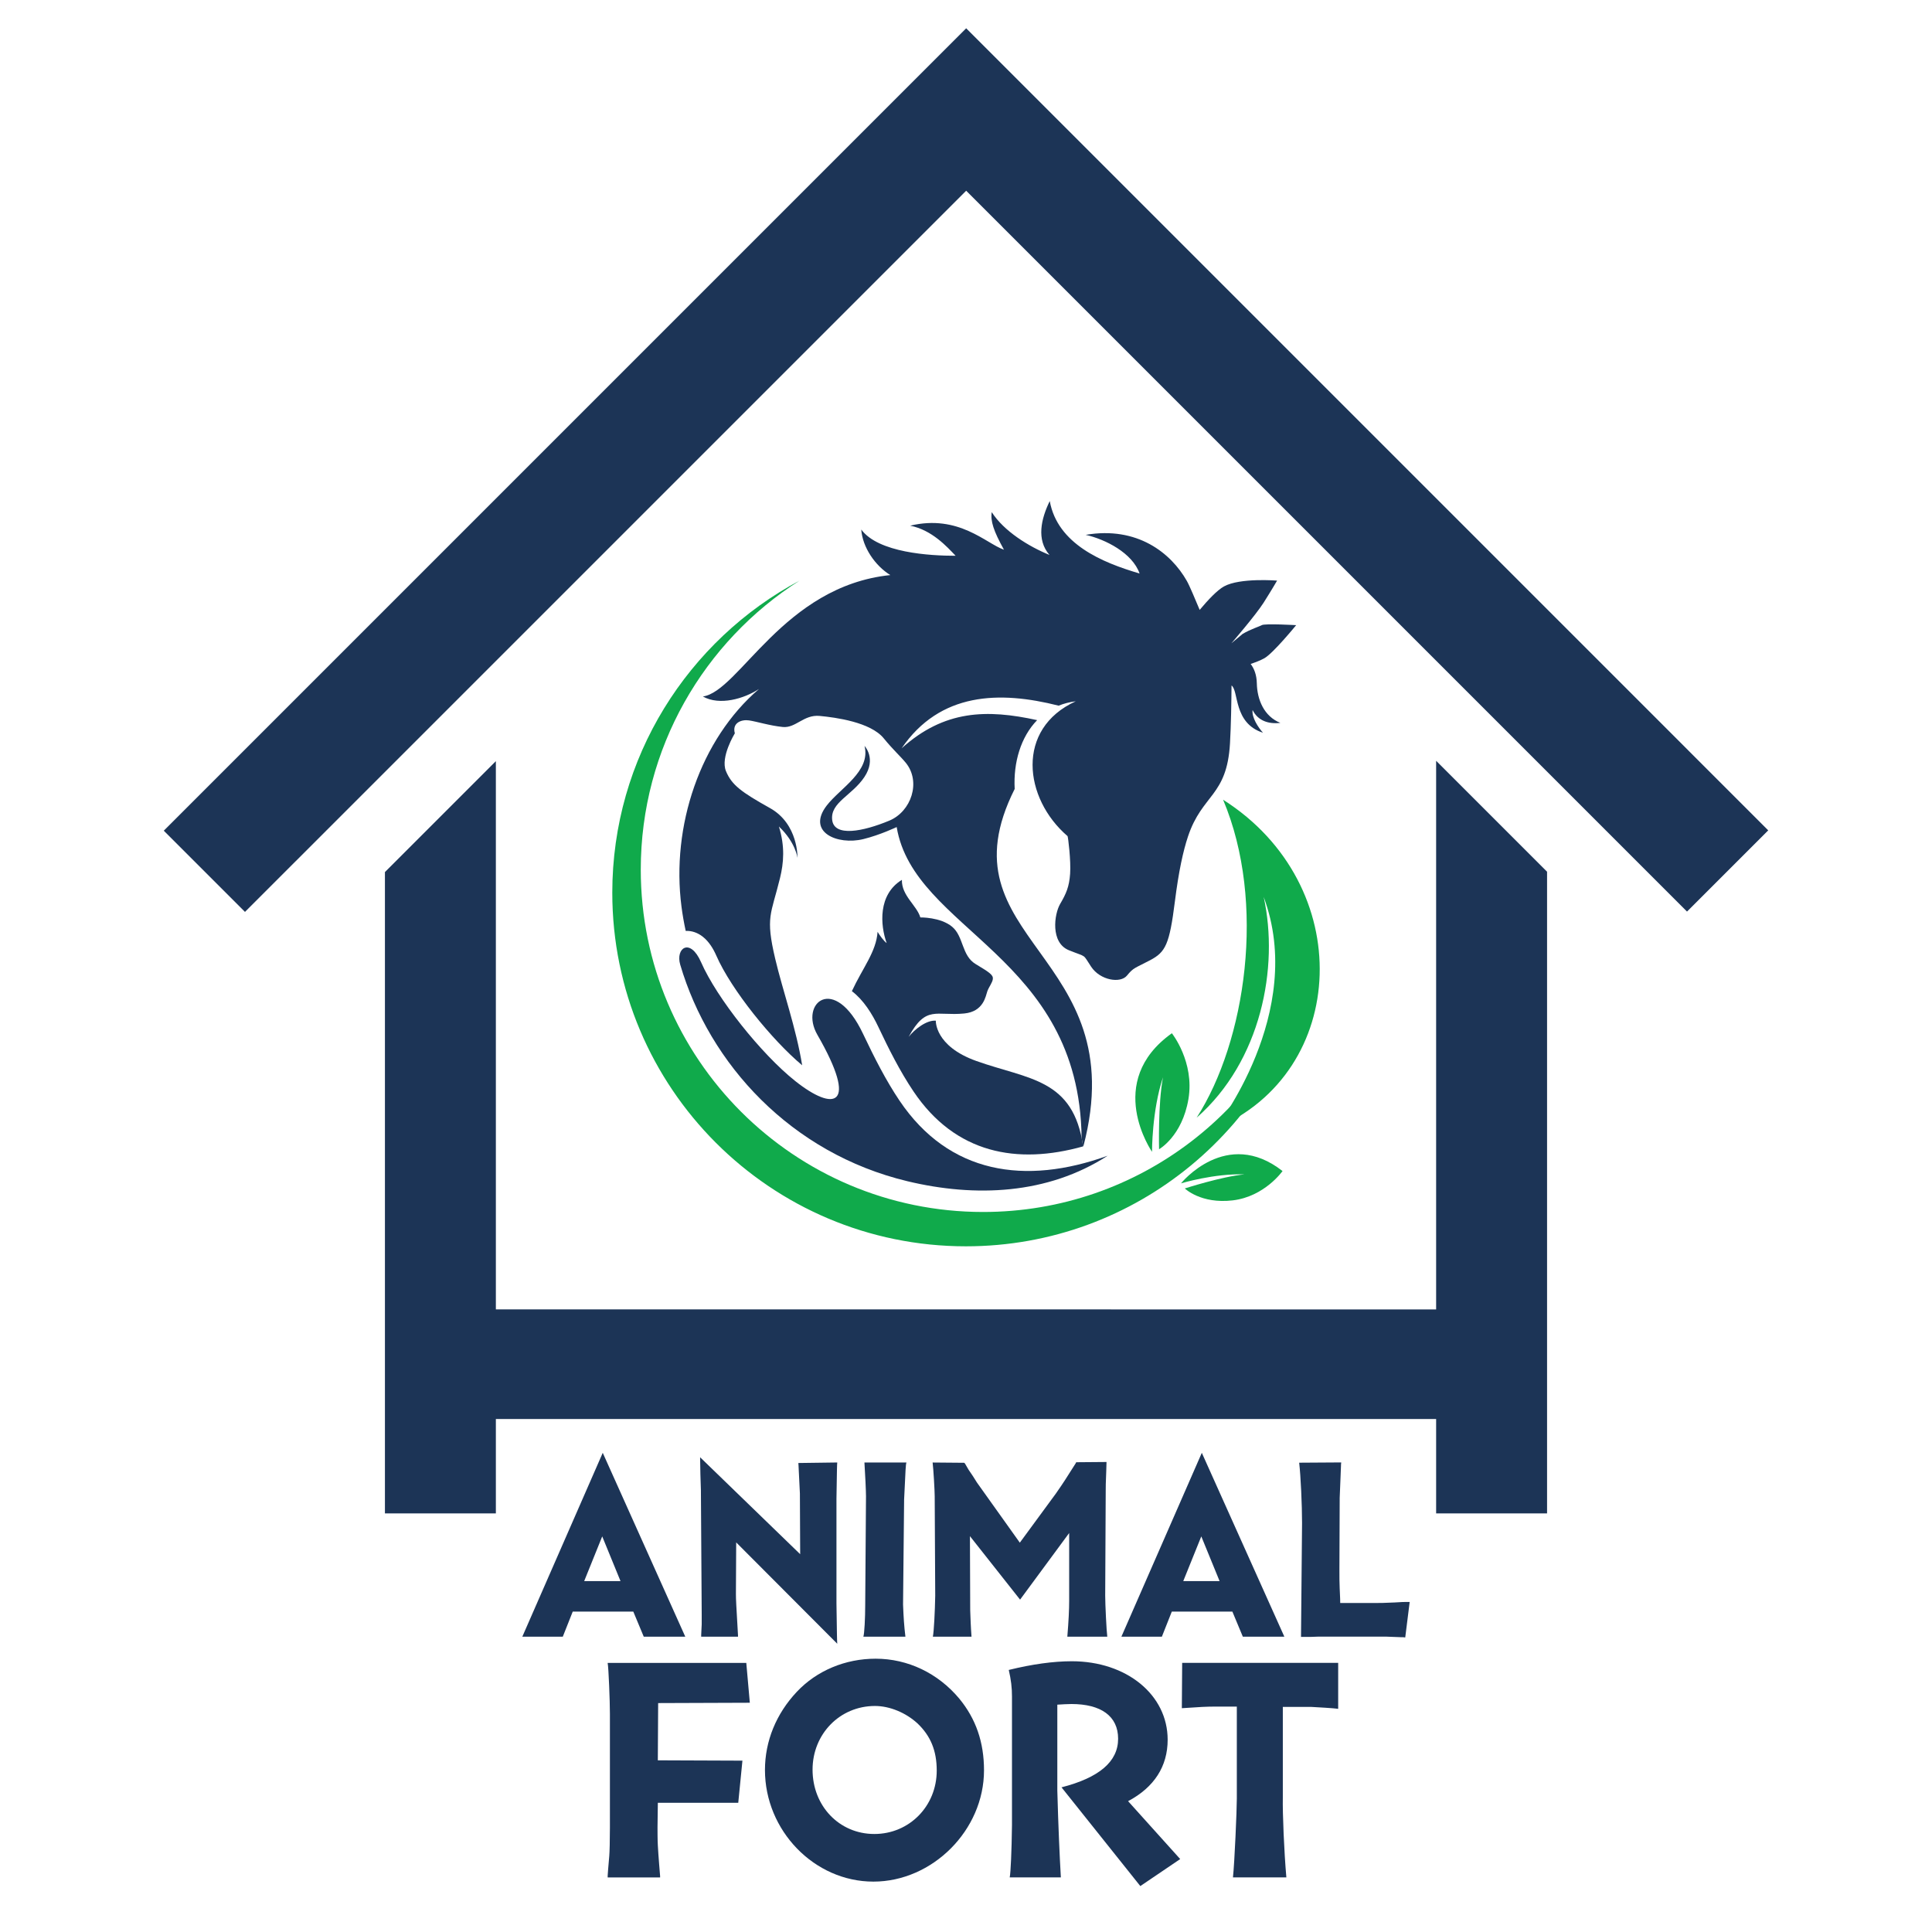 <?xml version="1.0" encoding="UTF-8"?><svg id="Layer_1" xmlns="http://www.w3.org/2000/svg" viewBox="0 0 1000 1000"><defs><style>.cls-1,.cls-2,.cls-3,.cls-4{fill:#1C3456;}.cls-2,.cls-5,.cls-3{fill-rule:evenodd;}.cls-2,.cls-4{opacity:0;}.cls-5{fill:#10AA4B;}</style></defs><g id="Fort"><path class="cls-1" d="m574.96,677.74h-318.3v-283.78l-57.42,57.42v331.96h57.42v-48.85h486.68v48.85h57.42v-332.13l-57.42-57.42v283.96h-168.38Z"/><polygon class="cls-1" points="500.09 14.65 84.77 429.97 126.8 472 500.09 98.72 873.19 471.83 915.23 429.79 500.09 14.65"/></g><g id="Text"><path class="cls-1" d="m354.7,847.15h-21.49l-5.41-12.98h-31.36l-5.14,12.98h-20.95l41.63-95.17,42.72,95.17Zm-42.99-51.91l-9.33,23.12h18.79l-9.46-23.12Z"/><path class="cls-1" d="m414.17,804.43l-.14-30.82v-.54c-.54-9.87-.68-15.14-.81-15.82l20.14-.27c-.14,1.62-.14,2.43-.41,18.79v54.21c.27,17.71.27,18.65.41,20.82l-52.31-52.45-.14,26.63c0,2.97.14,5.27,1.08,21.49v.68h-19.06v-.81l.27-5.54v-5.41l-.41-63.26v-.68l-.27-8.52-.14-7.84v-.81l51.77,50.15Z"/><path class="cls-1" d="m469.18,756.98c-.41,1.22-.41,2.57-1.22,19.33v.68l-.54,53.53c.27,6.76.54,10.95,1.22,16.63h-21.76c.54-1.62.95-9.73.95-16.36l.41-56.37c0-2.3-.41-11.49-.81-17.44h21.76Z"/><path class="cls-1" d="m499.06,757.12l.41.41,1.89,3.24c1.49,2.16,2.97,4.33,4.33,6.62l22.17,31.09,18.65-25.41c4.33-6.22,4.87-7.16,10.27-15.68l.27-.54,15.68-.13-.14,4.87c-.27,6.76-.27,7.43-.27,10l-.27,54.34c0,4.33.68,18.38,1.08,21.22h-20.68c.68-8.25.95-14.19.95-18.38v-35.28l-25.41,34.47-25.95-32.85.14,38.39c.14,3.78.27,8.38.68,13.65h-20.01c.54-2.57,1.08-13.11,1.22-21.22l-.27-51.5c0-2.84-.68-14.46-1.08-17.44l16.36.14Z"/><path class="cls-1" d="m664.78,847.15h-21.49l-5.41-12.98h-31.36l-5.14,12.98h-20.95l41.63-95.17,42.72,95.17Zm-42.99-51.91l-9.33,23.12h18.79l-9.46-23.12Z"/><path class="cls-1" d="m694.1,758.47l-.27,6.89-.41,10v.95l-.14,36.09c0,3.51,0,7.3.14,9.73.27,5.81.27,6.08.27,7.57h19.06c1.89,0,3.11,0,9.19-.27,3.38-.27,5-.27,7.71-.27l-2.3,18.38c-.95-.14-1.08-.14-2.43-.14l-3.79-.14-3.65-.14h-35.15l-4.06.14h-4.87l.54-58.94c0-9.33-.68-24.33-1.49-31.23l21.76-.14-.13,1.49Z"/><path class="cls-1" d="m388.11,881.34l-47.45.17-.17,29.63,43.79.17-2.16,21.81h-41.62l-.17,12.65c0,1.83,0,6.83.17,9.49.17,2.5.33,5.83.67,9.66l.5,6.16v.67h-27.14v-.83c0-.67.33-4.5.83-10.32.17-2,.33-7.82.33-14.48v-59.1c0-6.49-.67-23.81-1.17-26.31h71.76l1.83,20.64Z"/><path class="cls-1" d="m496.5,879.18c8.66,10.49,12.82,22.64,12.82,37.13,0,30.97-26.64,57.61-57.27,57.61s-56.11-26.47-56.11-57.77c0-14.98,5.83-29.14,16.48-40.46,10.32-10.99,25.14-17.15,40.79-17.15,16.65,0,32.3,7.49,43.29,20.64Zm-75.92,36.79c0,18.81,13.82,33.3,31.97,33.3s32.3-14.48,32.3-32.8c0-10.32-3.16-17.98-9.99-24.47-5.99-5.49-14.32-8.99-21.98-8.99-18.15,0-32.3,14.48-32.3,32.96Z"/><path class="cls-1" d="m523.81,878.51c0-5.16-.5-8.99-1.67-14.15,12.15-3,23.14-4.5,32.63-4.5,28.3,0,49.61,17.31,49.61,40.62,0,13.82-6.99,24.64-20.48,31.8l26.97,29.97-20.64,13.98-40.79-51.11c19.48-4.99,29.3-13.32,29.3-25.14s-8.99-17.98-24.14-17.98c-2.5,0-4.33.17-7.33.33v44.45c.5,18.48,1.17,33.46,1.83,44.95h-26.47c.5-2.33,1-13.65,1.17-26.97v-66.26Z"/><path class="cls-1" d="m692.63,884.5c-1.5-.17-1.67-.33-13.82-1h-14.82v46.62c-.17,8.66.67,28.47,1.83,41.62h-27.64c.83-7.66,2-34.8,2-40.79v-47.62h-11.15c-4.5,0-7.66.17-17.31.83l.17-23.47h80.75v23.81Z"/></g><g id="Pets"><path id="horse" class="cls-1" d="m650.53,353.64c-.09-4.29-1.35-7.54-3.19-9.99,2.35-.78,5.02-1.79,7.06-2.92,4.6-2.56,16.49-17.15,16.49-17.15,0,0-16.35-.95-17.8,0-.83.54-5.76,2.07-9.9,4.53l-5.81,4.84s12.59-14.57,16.69-21.04c4.11-6.48,6.95-11.39,6.95-11.39,0,0-19.22-1.57-27.49,3.01-3.49,1.93-8.25,6.97-12.58,12.15-2.35-5.55-5.14-12.35-6.69-15.07-8.14-14.29-25.52-28.36-52.31-23.77,10.31,2.33,24.18,9.42,27.9,20.01-19.46-5.71-42.46-15.27-46.5-37.5-4.48,9.16-7.02,20.02-.14,27.89-10.79-4.4-23.59-12.31-29.89-22.16-.71,4.58.92,9.71,6.33,19.45-9.24-3.15-23.35-18.46-48.54-12.44,11.27,2.23,19.04,10.9,23.52,15.58-13.27.02-39.96-1.54-48.84-13.58.66,9.26,7.21,18.75,15.04,23.57-55.37,5.73-78.23,60.24-97.03,62.84,8.69,4.88,21.33,1.17,29.07-3.89-30.48,26.11-45.54,71.01-40.13,112.69.54,4.19,1.28,8.38,2.18,12.54,3.14-.16,6.23.95,8.8,2.97,3.2,2.5,5.44,6.16,7.05,9.83,7.74,17.69,28.82,43.68,44.43,56.75-3.13-19.32-10.09-38.69-13.96-55.16-5.13-21.82-2.15-22.71,2.5-41.78,1.91-7.84,2.63-16.26-.58-26.66,8.74,8.31,9.62,16.27,9.62,16.27,0,0,.55-17.52-14.22-25.79-14.77-8.26-19.82-11.91-22.81-19.16-2.99-7.25,4.6-19.55,4.6-19.55-1.51-5.48,3.45-7.24,7.3-6.69,3.86.55,10.8,2.75,17.52,3.42,6.72.66,10.8-6.5,19.06-5.73,8.26.77,26.34,3.2,33.17,11.57,4.81,5.9,8.75,9.4,11.43,12.68,8,9.81,2.9,25.21-8.57,29.97-13.55,5.62-28.54,8.6-29.53-.44-.99-9.04,10.28-12.55,16.67-22.14,6.39-9.59.08-16.1.08-16.1,3.32,13.15-12.59,21.8-19.53,30.79-10.68,13.83,5.5,20.72,18.94,17.42,8.67-2.13,17.23-6.23,17.23-6.23,8.94,53.66,94.59,66.25,95.72,160.91.28,1.37.52,2.79.74,4.29.07-.02.14-.04.21-.06,26.32-100.33-75.13-106.2-35.59-184.87-.75-13.69,3.17-26.94,11.62-35.61-26.05-5.73-48.06-5.29-70.15,14.59,19.84-29.06,50.64-29.86,81.27-22.08,2.72-1.1,5.68-1.87,8.87-2.27-31.22,14.26-26.96,50.27-4.24,69.8.31.7,1.79,12.78,1.32,19.48-.47,6.7-2.03,10.29-5.14,15.58-3.12,5.3-5.14,20.1,4.52,24,9.66,3.9,6.86,1.56,11.53,8.57,4.67,7.01,15.11,8.73,18.54,4.52,3.43-4.21,4.05-3.74,12-7.95,7.95-4.21,9.97-8.1,12.78-30.38,1.96-15.61,4.28-26.12,6.77-33.6,7.34-22.07,20.17-20.66,21.75-48.24.54-9.43.73-21.24.8-29.97,3.85,2.84.87,19.52,16.27,24.47-2.45-2.72-5.9-7.92-5.37-11.75,2.76,5.56,8.23,7.38,14.38,6.65-8.43-3.35-12.02-11.97-12.19-20.51Z"/><path id="cat" class="cls-1" d="m454.6,531.48c5.41,11.42,11.17,22.96,18.24,33.46,21.66,32.17,53.59,38.03,87.77,28.43-4.98-35.21-28.31-34.59-55.25-44.2-21.68-7.73-20.98-20.86-20.98-20.86-4.73-.41-10.86,4.33-14.05,8.34,9-16.53,14.1-10.64,28.76-12.07,10.1-.99,11.09-9.11,11.96-11.52.88-2.41,2.63-4.39,2.85-6.37.22-1.98-1.54-3.29-8.89-7.68-7.35-4.39-6.15-14.27-12.18-19.32-6.04-5.05-16.46-4.83-16.46-4.83-1.84-6.24-9.78-11.28-9.55-19.45h0c-12.44,7.6-11.22,23.45-7.89,32.71-1.38-.93-3.6-3.93-4.69-5.81-.7,10.33-7.73,18.68-13.31,30.71,6.05,4.58,10.51,11.78,13.68,18.47Z"/><path id="dog" class="cls-4" d="m424.45,558.03c-2.3-6.4-7.18-15.28-8.83-18.14-5.4-9.37-5.69-23.06,4.58-29.25,6.16-3.71,13.33-2.55,19.11,1.26.54.36,1.07.74,1.58,1.14,5.58-12.05,12.63-20.41,13.32-30.75,1.08,1.88,3.3,4.88,4.69,5.81-3.33-9.26-4.55-25.12,7.89-32.71h0c-.22,8.17,7.72,13.21,9.55,19.45,0,0,10.43-.22,16.46,4.83,6.04,5.05,4.83,14.93,12.18,19.32,7.35,4.39,9.11,5.71,8.89,7.68-.22,1.98-1.98,3.95-2.85,6.37-.88,2.41-1.87,10.54-11.96,11.52-14.66,1.43-19.76-4.46-28.76,12.07,3.19-4.01,9.32-8.75,14.05-8.34,0,0-.7,13.13,20.98,20.86,25.79,9.2,48.26,9.04,54.5,39.91-1.08-94.73-86.77-107.32-95.72-160.99,0,0-8.57,4.1-17.23,6.23-13.44,3.3-29.62-3.59-18.94-17.42,6.94-9,22.85-17.64,19.53-30.79,0,0,6.31,6.52-.08,16.1-6.39,9.59-17.66,13.1-16.67,22.14.99,9.04,15.98,6.06,29.53.44,11.46-4.75,16.56-20.16,8.57-29.97-2.68-3.28-6.62-6.78-11.43-12.68-6.83-8.38-24.9-10.8-33.17-11.57-8.26-.77-12.34,6.39-19.06,5.73-6.72-.66-13.66-2.87-17.52-3.42-3.86-.55-8.82,1.21-7.3,6.69,0,0-7.59,12.3-4.6,19.55,2.99,7.25,8.04,10.89,22.81,19.16,14.77,8.26,14.22,25.79,14.22,25.79,0,0-.89-7.96-9.62-16.27,3.21,10.4,2.5,18.82.58,26.66-4.65,19.06-7.63,19.96-2.5,41.78,3.87,16.47,10.82,35.84,13.96,55.16.59.5,1.18.98,1.76,1.44,1.37,1.09,4.52,3.44,7.49,5.21Z"/><g id="splash"><path class="cls-2" d="m424.45,558.03c-2.3-6.4-7.18-15.28-8.83-18.14-5.4-9.37-5.69-23.06,4.58-29.25,6.16-3.71,13.33-2.55,19.11,1.26,6.81,4.48,11.73,12.3,15.16,19.52,5.41,11.42,11.17,22.96,18.24,33.46,23.75,35.27,59.84,38.92,97.7,25.24l7.21-2.61,6.81,13.74-6.44,4.16c-33.06,21.35-72.88,23.33-110.33,14.33-59.32-14.24-106.58-59.57-123.83-118-2.12-7.19-.27-16.19,7.45-19.16,4.31-1.66,8.87-.59,12.44,2.2,3.2,2.5,5.44,6.16,7.05,9.83,8.04,18.37,30.45,45.67,46.19,58.19,1.37,1.09,4.52,3.44,7.5,5.21h0Z"/><path class="cls-3" d="m362.89,498.07c8.11,18.53,31.09,47.45,48.72,61.47,19.97,15.88,33.16,13.74,11.46-23.94-9.45-16.41,8.79-31.83,23.64-.5,5.92,12.49,11.89,24.21,18.87,34.58,25.56,37.96,65.04,43.95,107.75,28.52-31.13,20.11-68.56,21.62-103.66,13.2-60.28-14.48-102.41-60.63-117.59-112.08-2.54-8.61,5.13-14.23,10.81-1.25Z"/></g><g id="branch"><path class="cls-5" d="m679.25,498.91c-17.05,83.42-90.85,146.18-179.31,146.18-101.08,0-183.02-81.94-183.02-183.02,0-69.95,39.25-130.73,96.92-161.54-49.4,31.45-82.18,86.69-82.18,149.59,0,97.86,79.34,177.2,177.2,177.2,80.94,0,149.21-54.27,170.39-128.41h0Z"/><path class="cls-5" d="m633.09,413.95c69.27,43.99,65.29,140.94-4.04,170.21,0,0,47.35-59.86,25.03-119.92,8.02,36.51-1.35,84.99-34.69,114.27,25.36-39.42,36.18-111.29,13.69-164.56h0Z"/><path class="cls-5" d="m606.56,534.81s11.82,14.79,8.57,34.08c-3.26,19.29-15.2,25.95-15.2,25.95,0,0-.6-23.72,2.04-37.25-5.81,17.36-5.68,38.59-5.68,38.59,0,0-25.11-36.16,10.27-61.38h0Z"/><path class="cls-5" d="m663.84,606.13s-9.24,13.21-25.76,15.18c-16.53,1.97-24.83-6.17-24.83-6.17,0,0,19.21-6.19,30.89-7.28-15.56-.57-32.86,4.64-32.86,4.64,0,0,23.48-29.18,52.57-6.36h0Z"/></g></g></svg>